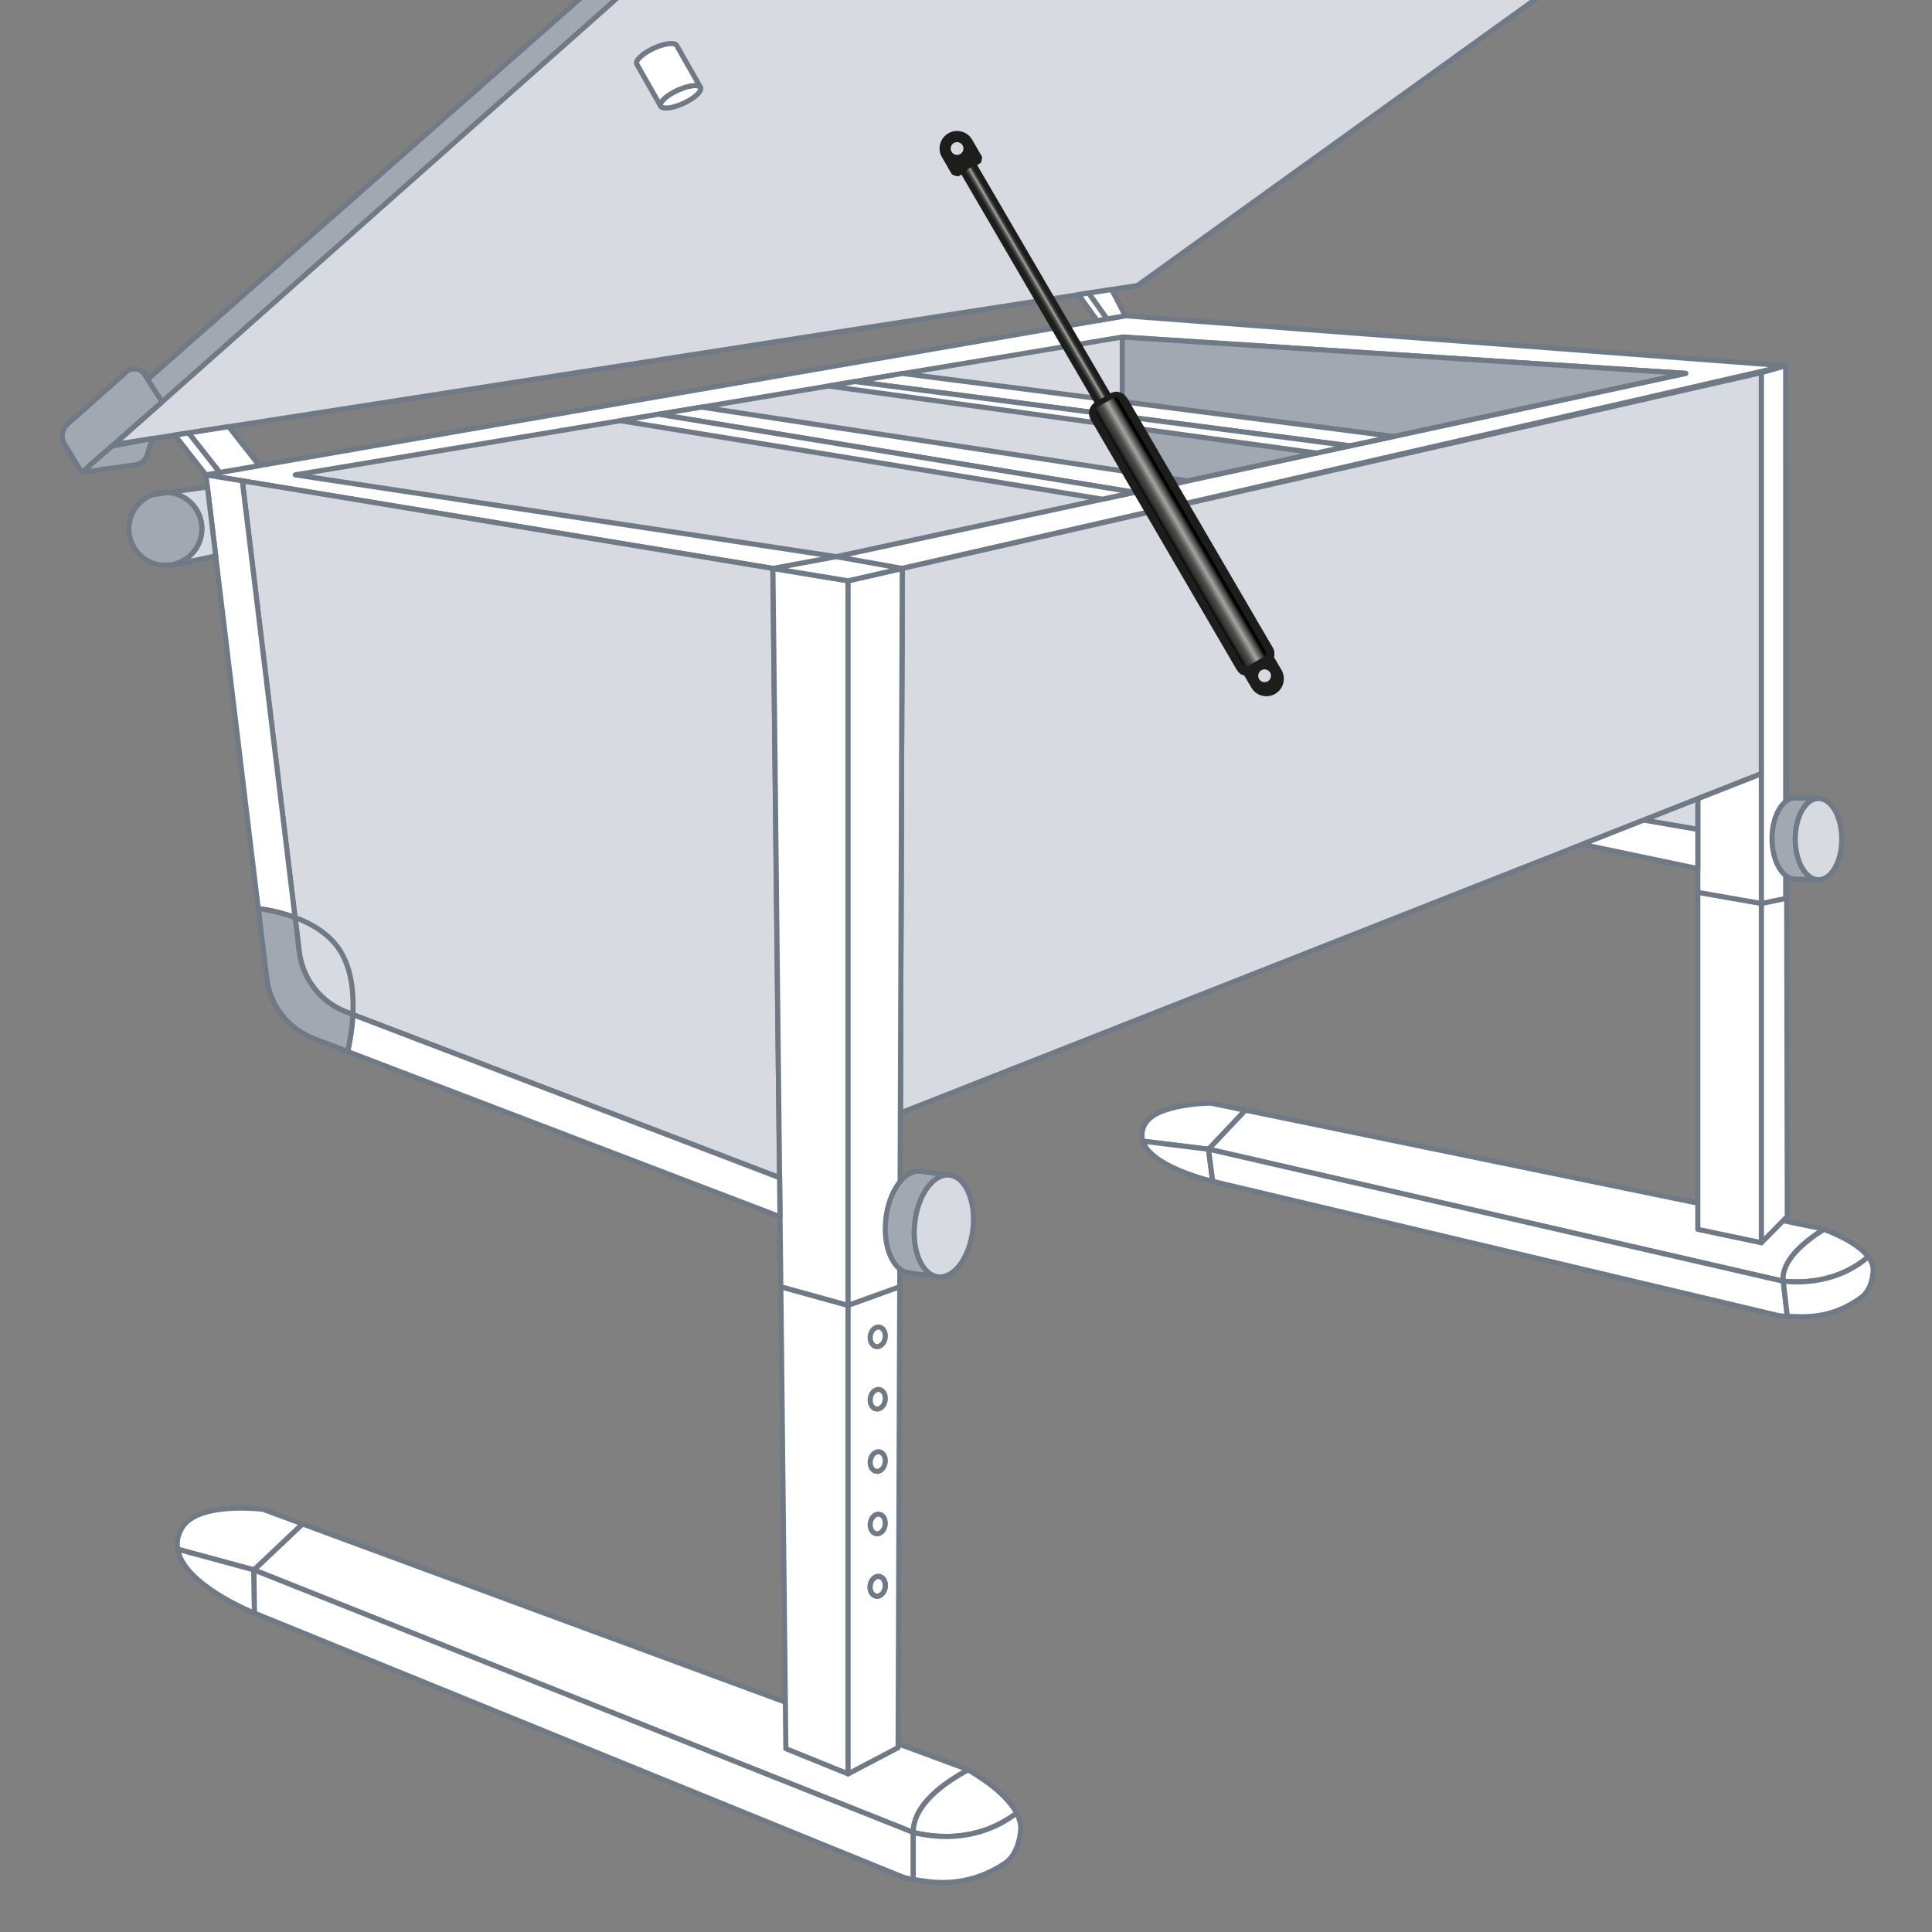 <?xml version="1.0" encoding="UTF-8"?>
<svg xmlns="http://www.w3.org/2000/svg" xmlns:xlink="http://www.w3.org/1999/xlink" viewBox="0 0 283.46 283.46">
  <rect x="0" y="0" width="283.46" height="283.46" fill="#808080" stroke="none"/>
  <defs>
    <style>.cls-1{fill:url(#Neues_Verlaufsfeld_2);}.cls-2{fill:#fff;}.cls-2,.cls-3,.cls-4{stroke:#6f7a86;stroke-linecap:round;stroke-linejoin:round;stroke-width:.75px;}.cls-3{fill:#d7dae0;}.cls-5{fill:url(#Unbenannter_Verlauf_69);}.cls-6{fill:#1d1d1b;}.cls-4{fill:#a1a8b1;}</style>
    <linearGradient id="Neues_Verlaufsfeld_2" x1="35.79" y1="685.71" x2="37.26" y2="685.71" gradientTransform="translate(116.1 728.4) scale(1 -1)" gradientUnits="userSpaceOnUse">
      <stop offset=".04" stop-color="#1d1d1b"></stop>
      <stop offset=".16" stop-color="#30302e"></stop>
      <stop offset=".34" stop-color="#4f4f4d"></stop>
      <stop offset=".57" stop-color="#a6a5a4"></stop>
      <stop offset=".72" stop-color="#4b4a49"></stop>
      <stop offset=".95" stop-color="#1d1d1b"></stop>
    </linearGradient>
    <linearGradient id="Unbenannter_Verlauf_69" x1="34.6" y1="644.79" x2="38.45" y2="644.79" gradientTransform="translate(466.57 653.41) rotate(-30.26) scale(1 -1)" gradientUnits="userSpaceOnUse">
      <stop offset=".01" stop-color="#000"></stop>
      <stop offset=".13" stop-color="#30302e"></stop>
      <stop offset=".34" stop-color="#4f4f4d"></stop>
      <stop offset=".57" stop-color="#a6a5a4"></stop>
      <stop offset=".83" stop-color="#3b3b3a"></stop>
      <stop offset=".93" stop-color="#000"></stop>
    </linearGradient>
  </defs>
  <g id="Neigungsverstellung_Tische">
    <path class="cls-2" d="m133.99,268.85c0-3.99,4.37-7.18,8.05-9.16-.19-.11-.31-.17-.31-.17l-97.35-35.93-7.14,6.75,96.74,38.52Z"></path>
    <path class="cls-2" d="m26.73,224.11c-.67,1.1-.84,2.17-.66,3.19l11.18,3.03,7.14-6.75-5.8-2.14s-9.48-1.19-11.85,2.67Z"></path>
    <path class="cls-2" d="m26.07,227.31c.89,5.07,10.45,9.04,11.27,9.37l-.09-6.35-11.18-3.03Z"></path>
    <path class="cls-2" d="m37.25,230.33l.09,6.35s.06.02.06.02l94.98,38.67s.58.22,1.61.37v-6.89l-96.74-38.52Z"></path>
    <path class="cls-2" d="m133.99,268.85c7.56,1.79,12.64-.89,15.17-2.85-1.61-3.05-5.93-5.65-7.12-6.32-3.68,1.98-8.05,5.17-8.05,9.16Z"></path>
    <path class="cls-2" d="m149.16,266.01c-2.53,1.96-7.61,4.64-15.17,2.85v6.89c2.37.35,7.45,1.52,13.33-2.29,1.84-1.19,2.33-3.66,2.43-4.93.07-.85-.17-1.7-.6-2.51Z"></path>
    <polygon class="cls-4" points="87.77 -2.55 228.66 -2.55 166.88 41.89 16.21 65.3 14.61 61.87 87.77 -2.55"></polygon>
    <polygon class="cls-3" points="16.73 65.22 166.88 41.89 228.66 -2.55 93.1 -2.55 16.73 65.22"></polygon>
    <polygon class="cls-2" points="30.21 69.67 165.1 46.33 261.99 53.67 124.43 85.22 30.21 69.67"></polygon>
    <polygon class="cls-3" points="132.1 163.3 258.43 113.52 258.43 54.67 132.38 83.4 132.1 163.3"></polygon>
    <polygon class="cls-3" points="43.32 69.67 164.66 49.45 247.32 54.78 122.69 81.67 43.32 69.67"></polygon>
    <path class="cls-3" d="m124.43,85.22l-88.88-14.67,8.34,69.08c.48,4.01,3.15,7.42,6.92,8.86l63.56,24.29-.98-89.38,11.04,1.82Z"></path>
    <polygon class="cls-2" points="114.56 188.79 115.3 256.56 124.43 260.26 124.43 196.48 124.43 191.52 114.56 188.79 114.56 188.79"></polygon>
    <polygon class="cls-2" points="113.4 83.4 113.4 83.4 113.4 83.4 114.38 172.78 114.38 172.78 114.56 188.79 124.43 191.52 124.43 176.62 124.43 85.22 113.4 83.4"></polygon>
    <polygon class="cls-2" points="131.77 256.41 124.43 260.26 124.43 85.22 132.38 83.4 131.77 256.41"></polygon>
    <path class="cls-2" d="m261.64,187.98c-.34-2.97,3.04-5.78,5.95-7.61-.17-.06-.27-.1-.27-.1l-84.62-17.39-5.4,5.72,84.33,19.38Z"></path>
    <path class="cls-2" d="m167.96,164.98c-.47.88-.52,1.7-.28,2.45l9.62,1.18,5.4-5.72-5.04-1.04s-8.04.03-9.7,3.13Z"></path>
    <path class="cls-2" d="m167.68,167.43c1.18,3.7,9.53,5.73,10.24,5.9l-.62-4.72-9.62-1.18Z"></path>
    <path class="cls-2" d="m177.31,168.61l.62,4.72s.05.01.05.01l82.87,19.66s.5.11,1.38.12l-.59-5.14-84.33-19.38Z"></path>
    <path class="cls-2" d="m261.64,187.98c6.48.6,10.51-1.88,12.46-3.59-1.61-2.12-5.45-3.64-6.5-4.02-2.91,1.83-6.3,4.64-5.95,7.61Z"></path>
    <path class="cls-2" d="m274.1,184.4c-1.95,1.7-5.98,4.19-12.46,3.59l.59,5.14c2.01.03,6.27.63,10.87-2.79,1.44-1.07,1.74-3.17,1.72-4.12-.01-.64-.29-1.25-.72-1.81Z"></path>
    <polygon class="cls-2" points="249.1 180.37 258.43 182.33 258.43 113.52 249.1 117.19 249.1 180.37"></polygon>
    <polygon class="cls-2" points="261.99 53.67 258.43 54.67 258.43 182.33 262.23 178.48 261.99 53.67"></polygon>
    <polygon class="cls-2" points="132.01 188.79 124.43 191.52 124.43 85.22 132.38 83.4 132.01 188.79"></polygon>
    <polygon class="cls-4" points="164.66 49.45 247.32 54.78 164.66 72.61 164.66 49.45"></polygon>
    <polygon class="cls-2" points="27.67 63.52 33.55 62.6 38.04 68.31 32.23 69.32 27.67 63.52"></polygon>
    <polygon class="cls-2" points="25.64 63.83 27.67 63.52 32.23 69.32 30.21 69.67 25.64 63.83"></polygon>
    <polygon class="cls-2" points="159.72 43 163.1 42.48 165.1 46.33 162.41 46.8 159.72 43"></polygon>
    <polygon class="cls-2" points="158.23 43.23 159.72 43 162.41 46.8 160.99 47.05 158.23 43.23"></polygon>
    <polygon class="cls-2" points="258.43 132.56 258.43 113.52 249.1 117.19 249.1 130.93 258.43 132.56"></polygon>
    <polygon class="cls-2" points="261.99 131.82 261.99 53.67 258.43 54.67 258.43 132.56 261.99 131.82"></polygon>
    <path class="cls-4" d="m263.4,123.11c0-3.29,1.53-5.96,3.41-5.96h0l-3.41-.08c-1.88,0-3.41,2.67-3.41,5.96s1.53,5.96,3.41,5.96l3.41.08h0c-1.88,0-3.41-2.67-3.41-5.96Z"></path>
    <path class="cls-3" d="m266.81,117.15c-1.88,0-3.41,2.67-3.41,5.96s1.53,5.96,3.41,5.96c1.88,0,3.41-2.67,3.41-5.96s-1.53-5.96-3.41-5.96Z"></path>
    <path class="cls-4" d="m134.22,179.4c.47-4.12,2.75-7.24,5.1-6.97h0l-4.25-.58c-2.35-.27-4.64,2.86-5.1,6.97-.47,4.12,1.06,7.67,3.42,7.94l4.25.58h0c-2.35-.27-3.88-3.82-3.42-7.94Z"></path>
    <path class="cls-3" d="m139.32,172.42c-2.35-.27-4.64,2.86-5.1,6.97-.47,4.12,1.06,7.67,3.42,7.94,2.35.27,4.64-2.85,5.1-6.97.47-4.12-1.06-7.67-3.42-7.94Z"></path>
    <path class="cls-2" d="m43.29,134.62l-7.74-64.07-5.34-.88,7.68,63.65h0s2.53.23,5.39,1.3Z"></path>
    <path class="cls-2" d="m114.44,178.52l-.06-5.73-62.61-23.93c-.16,3.05-.77,5.42-.77,5.42l63.45,24.24Z"></path>
    <path class="cls-3" d="m50.82,148.49l.95.36c.15-2.92-.12-6.46-1.76-9.19-1.55-2.58-4.25-4.12-6.71-5.05l.6,5.01c.48,4.01,3.15,7.42,6.92,8.86Z"></path>
    <path class="cls-4" d="m46.05,152.38l4.95,1.89s.61-2.36.77-5.42l-.95-.36c-3.77-1.44-6.44-4.85-6.92-8.86l-.6-5.01c-2.86-1.07-5.39-1.3-5.39-1.3h0l1.23,10.2c.48,4.01,3.15,7.42,6.92,8.86Z"></path>
    <path class="cls-4" d="m18.53,54.57l-8.61,7.65c-.85.75-1.03,2-.44,2.97l2.53,4.13,11.77-10.36-2.57-4.02c-.59-.92-1.86-1.1-2.68-.37Z"></path>
    <path class="cls-4" d="m19.93,68.18l-7.93,1.13,4.45-3.87,5.89-1.11-.75,2.42c-.23.75-.88,1.31-1.66,1.42Z"></path>
    <ellipse class="cls-2" cx="128.78" cy="196.15" rx="1.45" ry="1.1" transform="translate(-85.03 292.8) rotate(-81.04)"></ellipse>
    <ellipse class="cls-2" cx="128.78" cy="205.3" rx="1.45" ry="1.1" transform="translate(-94.07 300.53) rotate(-81.04)"></ellipse>
    <ellipse class="cls-2" cx="128.78" cy="214.45" rx="1.45" ry="1.1" transform="translate(-103.11 308.25) rotate(-81.04)"></ellipse>
    <ellipse class="cls-2" cx="128.78" cy="232.75" rx="1.45" ry="1.1" transform="translate(-121.19 323.7) rotate(-81.04)"></ellipse>
    <ellipse class="cls-2" cx="128.78" cy="232.75" rx="1.45" ry="1.1" transform="translate(-121.19 323.7) rotate(-81.04)"></ellipse>
    <ellipse class="cls-2" cx="128.78" cy="232.75" rx="1.45" ry="1.1" transform="translate(-121.19 323.7) rotate(-81.04)"></ellipse>
    <ellipse class="cls-2" cx="128.78" cy="223.6" rx="1.45" ry="1.1" transform="translate(-112.15 315.98) rotate(-81.04)"></ellipse>
    <path class="cls-2" d="m24.27,72.23c-.65,0-1.27.13-1.85.35l2.2-.31c-.12,0-.23-.04-.35-.04Z"></path>
    <path class="cls-2" d="m22.35,72.59h0s.05,0,.07-.01h-.07Z"></path>
    <path class="cls-3" d="m31.65,81.57l-1.22-10.12-5.81.82c2.79.18,5,2.48,5,5.32,0,2.63-1.91,4.81-4.41,5.26l.03.09,6.42-1.37Z"></path>
    <path class="cls-4" d="m24.62,72.27l-2.2.31s-.05.01-.07.02c-2.01.77-3.44,2.71-3.44,4.98,0,2.96,2.4,5.35,5.35,5.35.32,0,.63-.04.94-.09,2.51-.45,4.41-2.62,4.41-5.26,0-2.84-2.21-5.13-5-5.32Z"></path>
    <path class="cls-2" d="m102.79,12.85c-.24-.53-1.76-.37-3.38.38-1.62.74-2.74,1.78-2.5,2.31.24.53,1.76.37,3.38-.38s2.74-1.78,2.5-2.31Z"></path>
    <path class="cls-2" d="m99.3,6.7c-.24-.53-1.76-.37-3.38.38s-2.74,1.78-2.5,2.31l3.5,6.16c-.24-.53.88-1.57,2.5-2.31,1.62-.74,3.14-.91,3.38-.38l-3.5-6.16Z"></path>
    <polygon class="cls-2" points="132.4 54.79 204.44 64.03 198.03 65.41 125.47 55.98 132.4 54.79"></polygon>
    <polygon class="cls-2" points="121.52 56.63 125.47 55.98 198.03 65.41 193.16 66.47 121.52 56.63"></polygon>
    <polygon class="cls-2" points="102.93 59.73 174.22 70.55 166.41 72.23 96.62 60.78 102.93 59.73"></polygon>
    <polygon class="cls-2" points="91.01 61.72 96.62 60.78 166.41 72.23 161.75 73.24 91.01 61.72"></polygon>
    <polygon class="cls-2" points="249.1 127.44 249.1 121.67 241.19 120.31 232.14 123.88 249.1 127.44"></polygon>
    <polygon class="cls-3" points="249.1 117.19 249.1 121.67 241.19 120.31 249.1 117.19"></polygon>
    <polygon class="cls-2" points="132.38 83.4 124.43 85.22 113.4 83.4 122.69 81.67 132.38 83.4"></polygon>
  </g>
  <g id="Gas_spring">
    <path class="cls-6" d="m141.05,25.6l20.86,35.76c.34.58.95.87,1.36.63l.84-.48h0c.2-.12.32-.34.35-.62.03-.28-.05-.6-.22-.88l-20.87-35.78m0,0l.53-.34c.08-.19.12-.34.14-.44l.06-.42-1.47-2.54c-.34-.59-.9-1.02-1.56-1.19-.67-.18-1.34-.08-1.95.27-.58.34-1,.89-1.18,1.55-.18.66-.09,1.35.26,1.94l1.47,2.54.4.16c.11.04.29.1.55.11l.43-.26m.18-4.3c.26.45.11,1.02-.34,1.29-.45.26-1.02.11-1.28-.34-.26-.45-.11-1.02.34-1.28.45-.26,1.02-.1,1.28.34Z"></path>
    <rect class="cls-1" x="151.89" y="21.91" width="1.47" height="41.58" rx=".32" ry=".32" transform="translate(-.72 82.72) rotate(-30.26)"></rect>
    <path class="cls-6" d="m165.4,58.46c-.49-.88-1.55-1.26-2.45-.76h-.02s-2.2,1.28-2.2,1.28c-.01,0-.03.01-.04.02-.4.23-.7.62-.84,1.09-.14.48-.08.99.17,1.44l21.36,36.62c.28.49.65.86,1.17.96l1.05,1.78c.35.59.9,1.01,1.57,1.18.66.17,1.34.07,1.92-.27.61-.36,1.02-.9,1.19-1.57.17-.66.08-1.35-.27-1.95l-1.08-1.84c.11-.46.07-.95-.16-1.37l-21.36-36.62Zm19.32,41.15c-.25-.45-.09-1.02.36-1.28.45-.25,1.02-.09,1.28.36.25.46.09,1.03-.37,1.28-.45.25-1.02.09-1.27-.36Z"></path>
    <path class="cls-5" d="m163.39,58.37c.32-.17.61,0,.79.32l21.46,36.8c.18.32.07.73-.25.9l-2.2,1.27c-.32.18-.72.06-.9-.26l-21.46-36.8c-.18-.32.03-.79.36-.96l2.2-1.27Z"></path>
  </g>
</svg>
